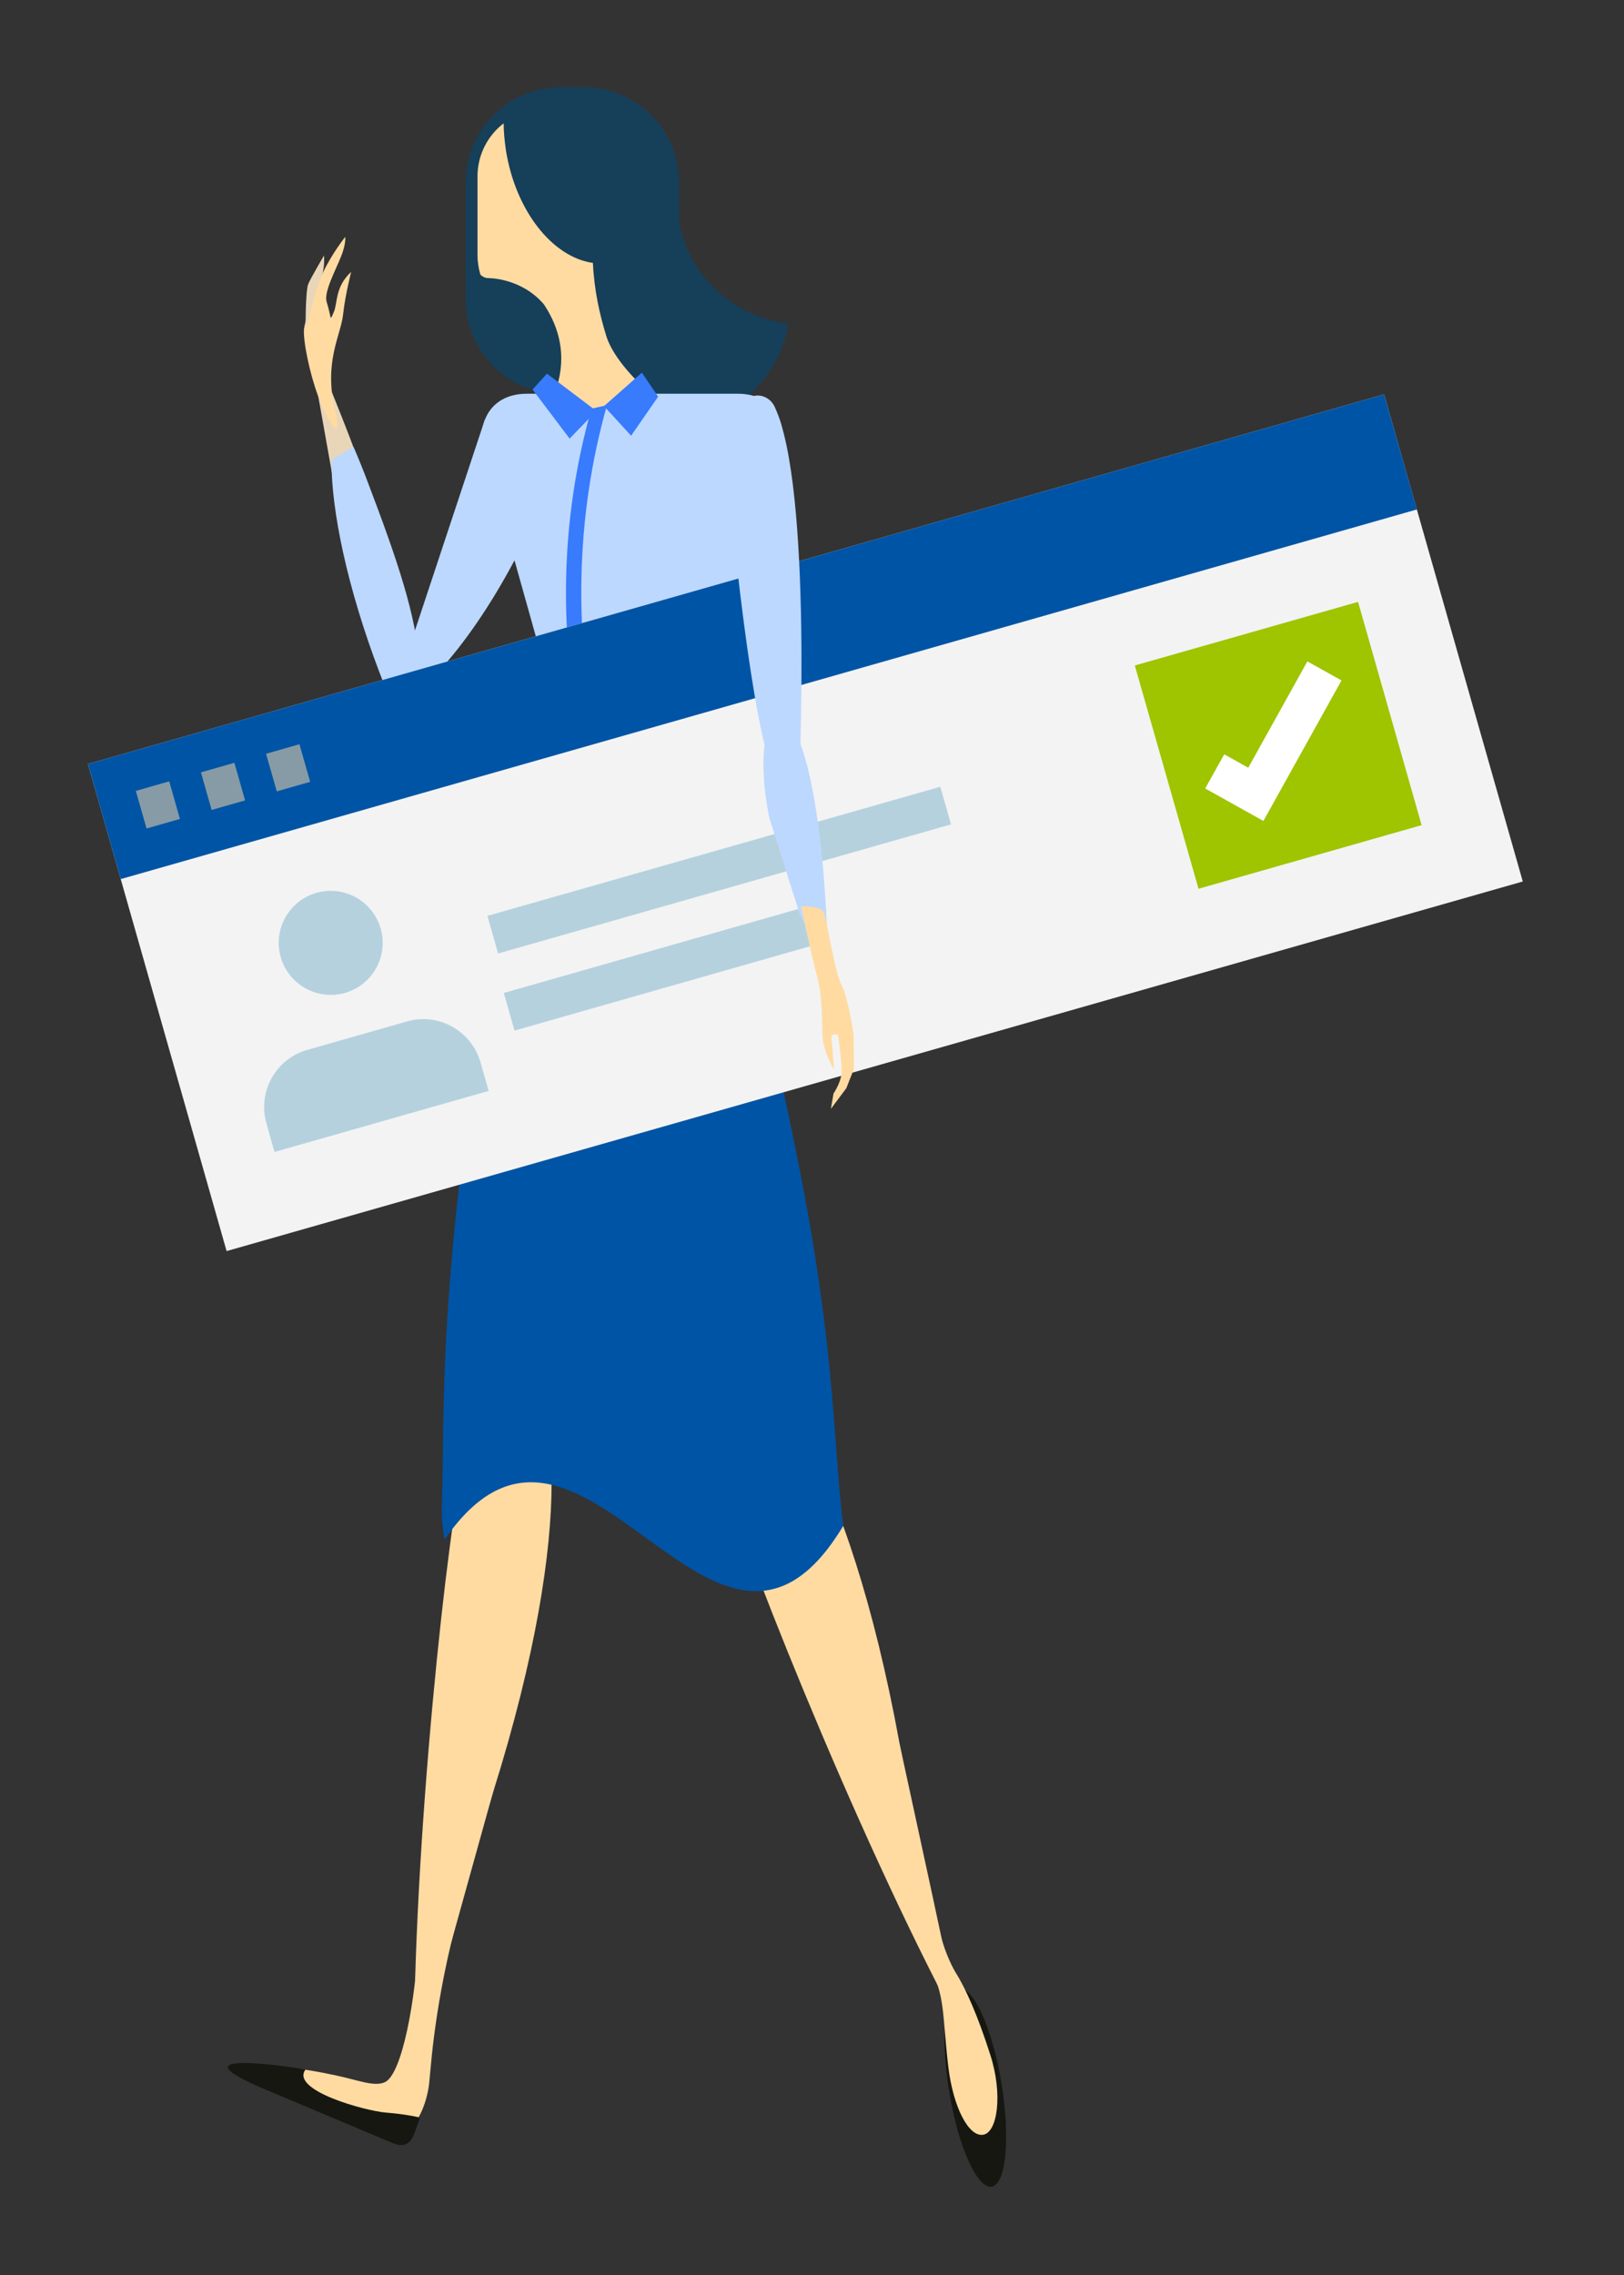 <?xml version="1.0" encoding="iso-8859-1"?>
<!-- Generator: Adobe Illustrator 15.0.0, SVG Export Plug-In . SVG Version: 6.00 Build 0)  -->
<!DOCTYPE svg PUBLIC "-//W3C//DTD SVG 1.1//EN" "http://www.w3.org/Graphics/SVG/1.1/DTD/svg11.dtd">
<svg version="1.1" id="&#x5206;&#x96E2;&#x6A21;&#x5F0F;"
	 xmlns="http://www.w3.org/2000/svg" xmlns:xlink="http://www.w3.org/1999/xlink" x="0px" y="0px" width="133.333px"
	 height="186.666px" viewBox="0 0 133.333 186.666" style="enable-background:new 0 0 133.333 186.666;" xml:space="preserve">
<rect x="0" y="0" width="133.333" height="186.666" fill="#333333" stroke="none"/>
<g>
	<g>
		<g>
			<path style="fill:#163F59;" d="M38.234,24.556c0,4.301,3.49,7.788,7.789,7.788l1.943-3.7c4.301,0,7.789-6.48,7.789-10.778v-2.921
				c0-4.299-3.488-7.785-7.789-7.785h-1.943c-4.299,0-7.789,3.486-7.789,7.785V24.556z"/>
			<path style="fill:#163F59;" d="M54.5,14.83c0.434,0,0.854,0.033,1.262,0.082c-0.078,0.516-0.138,1.038-0.138,1.577
				c0,5.182,3.978,9.447,9.097,10.055c-0.776,4.847-5.048,8.561-10.221,8.561c-5.717,0-10.35-4.538-10.35-10.134
				C44.15,19.371,48.783,14.83,54.5,14.83z"/>
			<path style="fill:#FFDBA2;" d="M41.35,10.118c0.007,0.713,0.074,1.449,0.184,2.192c0.79,5.001,3.834,8.796,7.145,9.263
				c0.105,2.26,0.566,4.297,1.111,6.033c0.618,1.968,2.925,4.055,2.925,4.055c0.563,3.489-11.317,8.615-11.04,8.05
				c0.288-0.562,3.213-4.673,4.172-8.445c0.664-2.628-0.19-4.797-1.195-6.295c-1.86-2.185-4.556-2.152-4.556-2.152
				c-0.25,0-0.485-0.112-0.656-0.286c-0.151-0.516-0.237-1.064-0.237-1.63v-6.42C39.201,12.704,40.043,11.123,41.35,10.118z"/>
			<path style="fill:#BCD8FF;" d="M46.575,61.415c1.315,3.22,8.386,3.22,9.692,0l7.514-23.248c1.313-3.22-0.127-5.86-3.195-5.86
				h-8.268l-3.765,1.808l-3.32-1.808h-1.997c-3.063,0-4.502,2.64-3.187,5.86L46.575,61.415z"/>
			<path style="fill:#BCD8FF;" d="M39.807,34.427l-7.453,22.476c0,0-0.514,1.554,1.051,0.526c2.195-1.439,7.125-6.677,11.514-17.107
				C48.134,32.672,41.783,34,39.807,34.427z"/>
			<path style="fill:#FFDBA2;" d="M38.123,119.79c0.349-1.25,0.599-2.51,0.906-3.74c1.225-1.911,2.334-2.989,3.234-2.993
				c3.416-0.02,5.231,11.662-1.76,33.938c-0.383,1.238-6.508,23.645-6.508,22.741C33.846,151.625,36.855,124.317,38.123,119.79z"/>
			<path style="fill:#FFDBA2;" d="M59.047,120.037c-0.274-1.273-0.636-2.5-0.933-3.737c0.185-2.26,0.658-3.727,1.46-4.153
				c3.01-1.61,10.067,7.877,14.268,30.842c0.243,1.278,5.27,23.954,4.844,23.159C70.108,150.191,60.041,124.631,59.047,120.037z"/>
			<polygon style="fill:#387BFD;" points="49.59,33.323 51.814,35.751 54.034,32.547 52.701,30.576 			"/>
			<polygon style="fill:#387BFD;" points="44.906,30.655 48.961,33.721 46.766,35.987 43.724,31.962 			"/>
			<path style="fill:#387BFD;" d="M49.289,62.065c-0.434-0.118-0.873-0.24-1.315-0.358C45.76,52.178,46.01,42.5,48.561,33.533
				c0.42-0.095,0.84-0.191,1.273-0.289C47.245,42.405,47.009,52.309,49.289,62.065z"/>
			<path style="fill:#0054A5;" d="M36.514,126.309c-0.164-0.762-0.244-1.635-0.244-2.564c0.177-5.211-0.039-10.501,0.815-20.398
				c0.828-9.614,2.722-23.828,6.788-40.269c0.389-1.679,0.874-3.125,1.428-4.298c3.693-0.516,7.451,2.001,11.283,3.085
				c1.406,2.609,2.629,5.738,3.49,9.51c4.16,17.027,6.244,26.866,7.348,35.124c1.116,8.005,1.248,14.429,1.813,18.694
				C58.661,142.791,47.757,110.037,36.514,126.309z"/>
			<g>
				<path style="fill:#E9D6B8;" d="M33.313,56.321c0,0,1.557-0.467-0.696-8.855c-2.24-8.392-7.427-20.206-7.427-20.206l3.537,19.798
					C28.727,47.058,30.408,54.57,33.313,56.321z"/>
				<path style="fill:#FFDBA2;" d="M27.516,33.711c-0.96-4.019,0.461-6.168,0.65-7.89c0.191-1.729,0.677-3.526,0.665-3.513
					c-1.354,1.255-1.092,2.563-1.438,3.329c-0.35,0.772-0.141,0.542-0.573-0.864c-0.25-0.802,0.71-2.537,1.183-3.733
					c0.421-1.035,0.342-1.604,0.342-1.604s-1.078,1.341-1.819,2.911c-0.901,1.902-1.505,4.131-1.565,4.637
					c-0.097,0.93,0.453,3.638,1.15,5.497C26.886,34.582,28.199,36.606,27.516,33.711z"/>
				<path style="fill:#E9D6B8;" d="M25.086,27.181c0,0-0.02-3.236,0.217-3.864c0.17-0.437,1.3-2.356,1.3-2.356
					s0.101,1.193-0.308,1.988C25.886,23.748,25.086,27.181,25.086,27.181z"/>
			</g>
			<path style="fill:#BCD8FF;" d="M27.215,37.759c-0.021,4.183,1.328,10.528,3.902,17.313c0.303,0.798,0.612,1.578,0.934,2.343
				c0.479,1.167,2.518-0.44,2.406-2.583c-0.204-4.147-1.854-8.924-4.188-15.076c-0.394-1.055-0.807-2.077-1.235-3.069
				C28.409,36.997,27.807,37.355,27.215,37.759z"/>
		</g>
		<path style="fill:#FFDBA2;" d="M23.205,169.625c0,0,1.242-0.007,4.385,0.668c1.833,0.39,3.119,0.941,3.994,0.56
			c1.452-0.626,2.563-6.981,2.761-11.599c0.026-0.519,3.161-1.729,3.017-1.156c-1.887,7.451-1.998,12.175-2.175,13.212
			c-0.31,1.762-1.11,3.356-1.979,3.408c-1.695,0.112-9.503-3.467-10.134-3.788C22.442,170.603,23.074,169.395,23.205,169.625z"/>
		<path style="fill:#161711;" d="M82.223,170.946c0.741,4.48,0.379,8.273-0.804,8.471c-1.184,0.193-2.747-3.28-3.483-7.761
			c-0.742-4.483-0.381-8.275,0.803-8.472C79.922,162.989,81.485,166.463,82.223,170.946z"/>
		<path style="fill:#FFDBA2;" d="M81.314,168.63c1.024,3.189,0.591,6.337-0.592,6.528c-1.19,0.198-2.464-2.252-2.865-5.579
			c-0.499-4.206-0.235-5.977-1.604-8.269c-1.398-2.358-1.604-4.715-1.303-5.07c0.304-0.354,1.9,0.528,2.111,1.759
			c0.303,1.753,1.071,3.311,1.366,3.792C79.277,163.146,80.256,165.313,81.314,168.63z"/>
		<path style="fill:#161711;" d="M25.079,169.813c-1.25,1.7,4.882,3.384,6.591,3.525c1.63,0.132,2.616,0.368,2.616,0.368
			c0.065,0.027,0.124,0.042,0.184,0.065c-0.013,0.045-0.013,0.099-0.04,0.145c-0.434,1.04-0.559,2.615-2.221,1.915l-10.416-4.383
			C13.281,167.869,25.104,169.772,25.079,169.813z"/>
	</g>
	<g>
		<g>
			<g>
				<polygon style="fill:#F3F3F3;" points="113.634,32.36 7.222,62.687 18.605,102.653 125.024,72.328 				"/>
				<polygon style="fill:#0054A5;" points="116.329,41.801 9.91,72.131 7.222,62.687 113.634,32.36 				"/>
				<line style="fill:#D8E5ED;stroke:#879BA6;stroke-width:3.208;" x1="11.592" y1="66.436" x2="14.332" y2="65.653"/>
				<line style="fill:#D8E5ED;stroke:#879BA6;stroke-width:3.208;" x1="16.936" y1="64.914" x2="19.682" y2="64.132"/>
				<line style="fill:#D8E5ED;stroke:#879BA6;stroke-width:3.208;" x1="22.285" y1="63.39" x2="25.025" y2="62.607"/>
			</g>
			<g>
				<path style="fill:#B5D1DE;" d="M40.121,89.509l-0.672-2.342c-0.741-2.592-3.436-4.095-6.024-3.358l-8.209,2.34
					c-2.583,0.737-4.08,3.437-3.343,6.024l0.662,2.348L40.121,89.509z"/>
				<path style="fill:#B5D1DE;" d="M31.256,76.195c-0.65-2.267-3.01-3.581-5.27-2.937c-2.27,0.646-3.584,3.007-2.939,5.277
					c0.652,2.26,3.011,3.575,5.277,2.934C30.593,80.818,31.899,78.458,31.256,76.195z"/>
			</g>
			<line style="fill:#D8E5ED;stroke:#B5D1DE;stroke-width:3.208;" x1="40.457" y1="76.691" x2="77.641" y2="66.098"/>
			<line style="fill:#D8E5ED;stroke:#B5D1DE;stroke-width:3.208;" x1="41.803" y1="83.017" x2="66.691" y2="75.921"/>
		</g>
		<polygon style="fill:#9FC400;" points="93.17,54.603 111.498,49.385 116.717,67.704 98.401,72.924 		"/>
		<polyline style="fill:none;stroke:#FFFFFF;stroke-width:3.208;stroke-miterlimit:10;" points="99.73,63.294 103.106,65.177 
			108.738,55.049 		"/>
	</g>
	<path style="fill:#BCD8FF;" d="M63.833,58.418c0,0,1.729-0.147,3.01,7.111c0.552,3.098,0.849,6.667,1.012,9.735
		c0.224,4.127-2.161-0.147-2.161-0.147l-2.52-7.985C63.174,67.132,61.697,60.738,63.833,58.418z"/>
	<path style="fill:#BCD8FF;" d="M63.583,33.339c3.155,6.592,2.024,30.928,2.024,30.928s-2.484,8.908-5.678-23.258
		C58.969,31.352,62.808,31.713,63.583,33.339z"/>
	<path style="fill:#FFDBA2;" d="M68.217,90.982l1.268-1.693l0.631-1.61l-0.039-2.805c0,0-0.422-2.958-0.973-4.022
		c-0.565-1.059-1.249-5.48-1.459-6.007c-0.223-0.527-1.88-0.487-1.88-0.487s0.849,4.014,1.34,5.837
		c0.507,1.82,0.323,4.665,0.493,5.387c0.291,1.233,0.862,2.17,0.862,2.17s-0.112-1.985-0.198-2.503
		c-0.09-0.514,0.533-0.343,0.533-0.343s0.434,2.715,0.25,3.463c-0.184,0.75-0.611,1.354-0.611,1.354L68.217,90.982z"/>
</g>
</svg>

